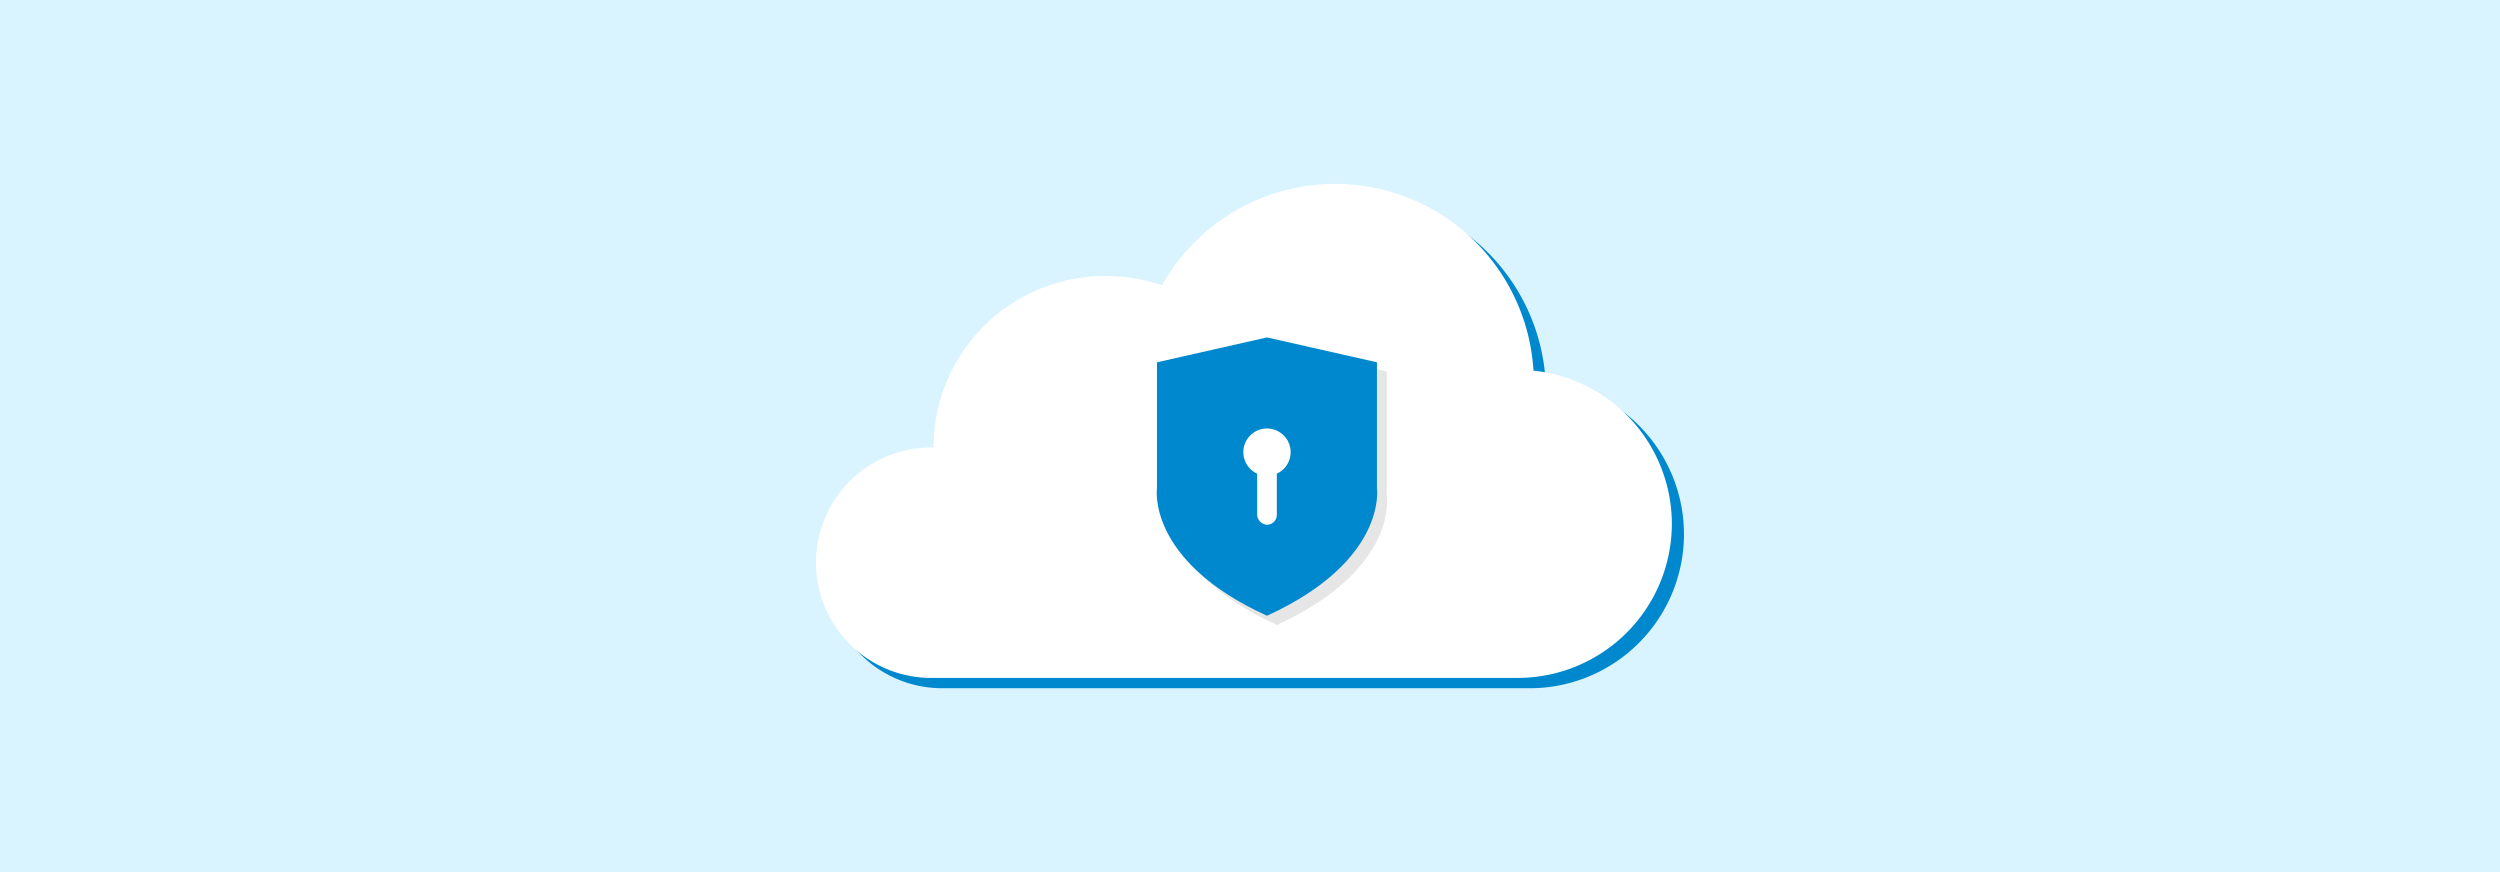 <svg xmlns="http://www.w3.org/2000/svg" viewBox="0 0 860 300"><rect width="860" height="300" fill="#d9f3ff"/><path d="M579.29,183.9a53.07,53.07,0,0,0-47.61-52.84A68.33,68.33,0,0,0,403.9,101.67a62.07,62.07,0,0,0-19.59-3.18,59,59,0,0,0-59,59h0a39.64,39.64,0,1,0-1.59,79.26H526.9A53.07,53.07,0,0,0,579.29,183.9Z" transform="translate(0 0)" fill="#0088ce"/><path d="M575.12,180.34a53.08,53.08,0,0,0-47.61-52.84A68.33,68.33,0,0,0,399.73,98.12a61.8,61.8,0,0,0-19.59-3.19,59,59,0,0,0-59,59h0a39.64,39.64,0,0,0-1.59,79.27H522.73A53.09,53.09,0,0,0,575.12,180.34Z" transform="translate(0 0)" fill="#fff"/><path d="M477.06,171V127.78l-37.84-8.56-37.83,8.56V171s-3.81,24.95,37.83,44C480.87,195.92,477.06,171,477.06,171Z" transform="translate(0 0)" opacity="0.1"/><path d="M473.67,167.82V124.63l-37.83-8.56L398,124.63v43.19s-3.81,25,37.84,44C477.48,192.77,473.67,167.82,473.67,167.82Z" transform="translate(0 0)" fill="#0088ce"/><circle cx="435.84" cy="155.54" r="8.14" fill="#fff"/><rect x="432.45" y="155.54" width="6.78" height="24.97" rx="3.39" fill="#fff"/></svg>